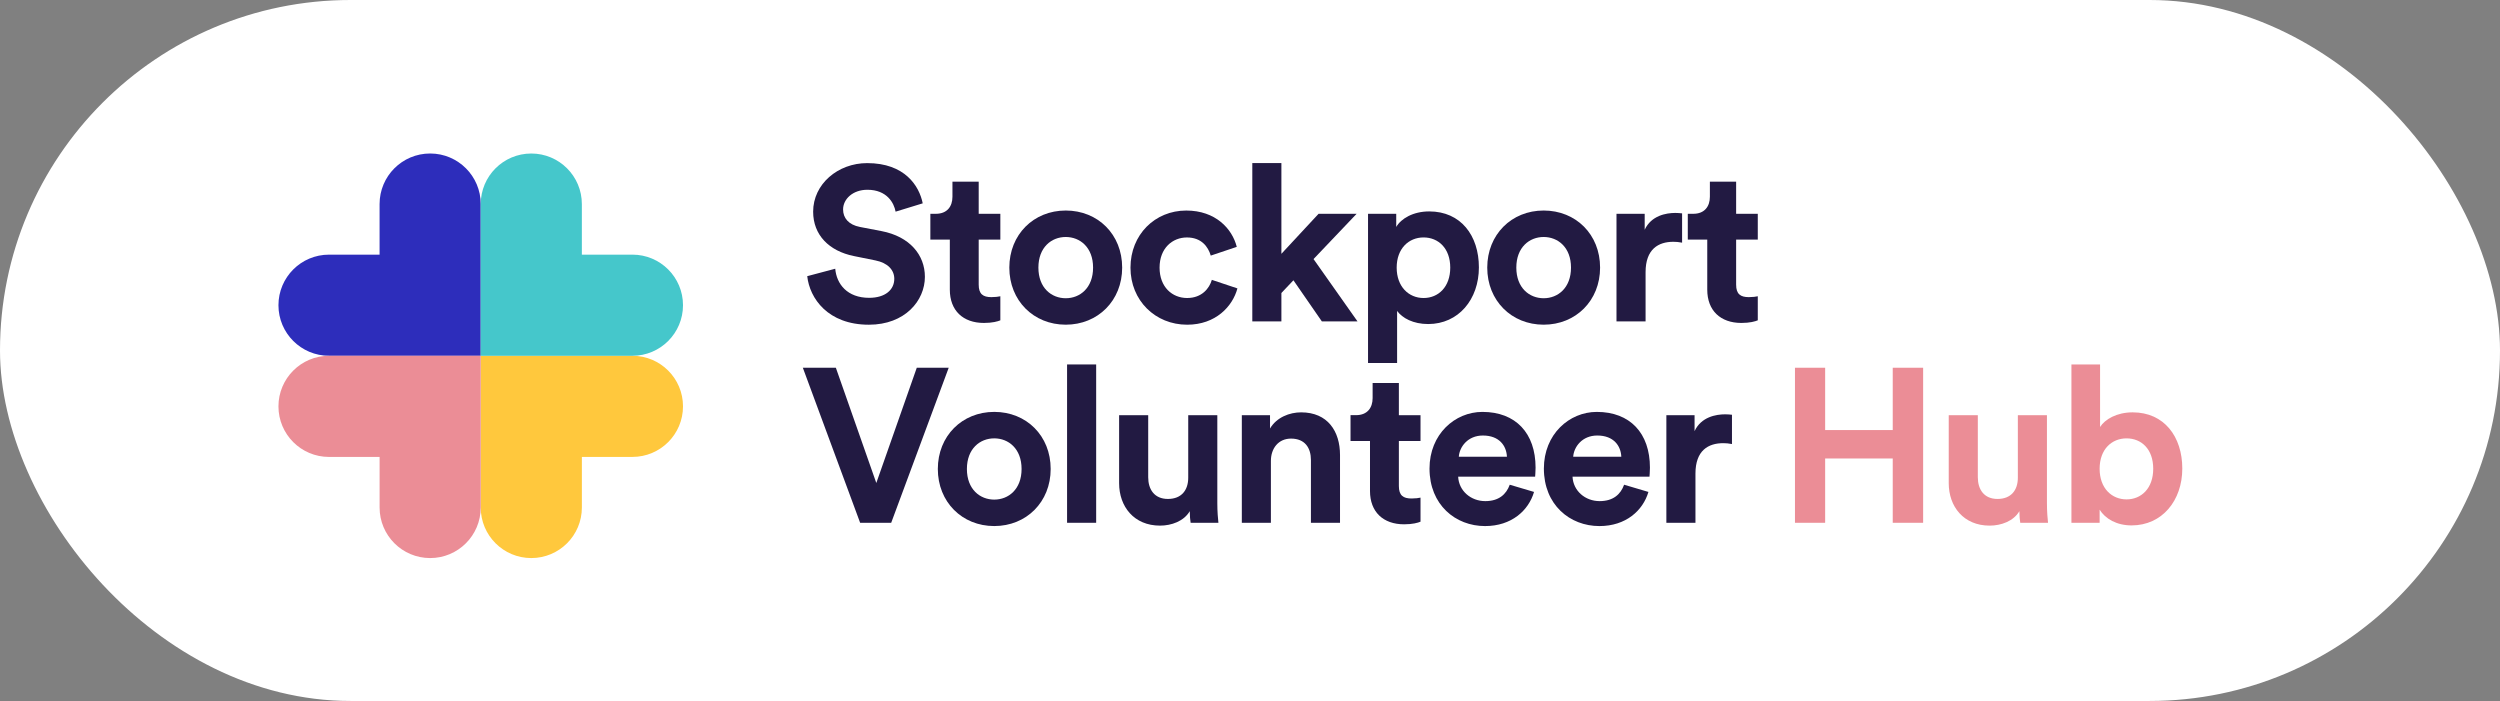 <svg xmlns="http://www.w3.org/2000/svg" id="Layer_2" viewBox="0 0 1515.15 424.83"><rect x="0" y="0" width="1515.15" height="424.83" fill="#808080" stroke="none"/><defs><style>.cls-1{fill:#eb8d96;}.cls-2{fill:#fff;}.cls-3{fill:#ffc83d;}.cls-4{fill:#221a42;}.cls-5{fill:#45c7cb;}.cls-6{fill:#2d2dbb;}</style></defs><g id="base"><rect class="cls-2" x="0" y="0" width="1515.15" height="424.83" rx="212.41" ry="212.41"></rect><path class="cls-6" d="m291.35,154.33v-30.65c0-16.93-13.72-30.65-30.65-30.65h0c-16.93,0-30.65,13.72-30.65,30.65v30.65h-30.64c-16.93,0-30.65,13.72-30.65,30.65h0c0,16.92,13.72,30.64,30.64,30.64h91.95v-61.29h0Z"></path><path class="cls-3" d="m383.3,215.63h-91.95v61.29h0v30.65c0,16.93,13.72,30.65,30.65,30.65h0c16.93,0,30.65-13.72,30.65-30.65v-30.65h30.64c16.93,0,30.65-13.72,30.65-30.65h0c0-16.92-13.72-30.64-30.64-30.64Z"></path><path class="cls-1" d="m230.06,215.63h0s-30.65,0-30.65,0c-16.93,0-30.65,13.72-30.65,30.65h0c0,16.93,13.72,30.65,30.65,30.65h30.65v30.64c0,16.93,13.72,30.65,30.65,30.65h0c16.92,0,30.64-13.72,30.64-30.64v-30.65h0v-61.29h-61.29Z"></path><path class="cls-5" d="m383.29,154.33h-30.65v-30.64c0-16.93-13.72-30.65-30.65-30.65h0c-16.92,0-30.64,13.72-30.64,30.64v91.95h61.29s30.65,0,30.65,0c16.93,0,30.65-13.72,30.65-30.65h0c0-16.93-13.72-30.65-30.65-30.65Z"></path><path class="cls-4" d="m542.78,128.26c-.93-5.17-5.18-13.25-17.1-13.25-8.88,0-14.72,5.69-14.72,11.93,0,5.17,3.32,9.28,10.21,10.61l13.13,2.52c17.09,3.31,26.24,14.45,26.24,27.7,0,14.45-12.07,29.03-33.93,29.03-24.92,0-35.92-16.04-37.38-29.42l16.97-4.51c.8,9.28,7.29,17.63,20.54,17.63,9.81,0,15.25-4.9,15.25-11.53,0-5.44-4.11-9.68-11.4-11.13l-13.13-2.66c-14.98-3.05-24.65-12.72-24.65-26.9,0-16.7,14.98-29.42,32.74-29.42,22.8,0,31.55,13.78,33.67,24.38l-16.43,5.04Z"></path><path class="cls-4" d="m593.15,129.58h13.12v15.65h-13.12v27.3c0,5.7,2.65,7.55,7.69,7.55,2.12,0,4.51-.26,5.43-.53v14.58c-1.59.66-4.77,1.59-9.94,1.59-12.72,0-20.68-7.56-20.68-20.15v-30.35h-11.8v-15.65h3.32c6.89,0,10.07-4.5,10.07-10.34v-9.14h15.91v19.48Z"></path><path class="cls-4" d="m680.1,162.19c0,20.01-14.72,34.59-34.2,34.59s-34.19-14.58-34.19-34.59,14.71-34.6,34.19-34.6,34.2,14.45,34.2,34.6Zm-17.63,0c0-12.33-7.95-18.56-16.57-18.56s-16.57,6.23-16.57,18.56,7.96,18.56,16.57,18.56,16.57-6.23,16.57-18.56Z"></path><path class="cls-4" d="m702.77,162.19c0,11.8,7.69,18.42,16.7,18.42s13.52-5.96,14.98-11l15.5,5.18c-2.91,10.87-13.12,22-30.48,22-19.22,0-34.33-14.58-34.33-34.59s14.84-34.6,33.8-34.6c17.76,0,27.83,11,30.62,22.01l-15.77,5.3c-1.59-5.44-5.69-11-14.45-11s-16.57,6.5-16.57,18.29Z"></path><path class="cls-4" d="m796.09,157.02l26.64,37.77h-21.61l-17.23-24.92-7.29,7.69v17.23h-17.63v-95.96h17.63v55l22.53-24.26h23.06l-26.11,27.44Z"></path><path class="cls-4" d="m829.11,219.98v-90.4h17.09v7.96c2.92-5.04,10.21-9.41,20.02-9.41,19.09,0,30.08,14.58,30.08,33.93s-12.32,34.33-30.75,34.33c-9.01,0-15.64-3.58-18.82-7.95v31.55h-17.63Zm33.66-76.08c-9.01,0-16.3,6.76-16.3,18.29s7.29,18.42,16.3,18.42,16.17-6.76,16.17-18.42-7.16-18.29-16.17-18.29Z"></path><path class="cls-4" d="m969.75,162.19c0,20.01-14.72,34.59-34.2,34.59s-34.19-14.58-34.19-34.59,14.71-34.6,34.19-34.6,34.2,14.45,34.2,34.6Zm-17.63,0c0-12.33-7.95-18.56-16.57-18.56s-16.57,6.23-16.57,18.56,7.96,18.56,16.57,18.56,16.57-6.23,16.57-18.56Z"></path><path class="cls-4" d="m1019.45,147.07c-1.99-.4-3.71-.53-5.3-.53-9.01,0-16.83,4.38-16.83,18.43v29.82h-17.63v-65.22h17.09v9.68c3.98-8.61,12.99-10.2,18.56-10.2,1.46,0,2.79.13,4.11.26v17.76Z"></path><path class="cls-4" d="m1052.2,129.58h13.12v15.65h-13.12v27.3c0,5.7,2.65,7.55,7.69,7.55,2.12,0,4.51-.26,5.43-.53v14.58c-1.59.66-4.77,1.59-9.94,1.59-12.72,0-20.68-7.56-20.68-20.15v-30.35h-11.8v-15.65h3.32c6.89,0,10.07-4.5,10.07-10.34v-9.14h15.91v19.48Z"></path><path class="cls-4" d="m555.63,222.87h19.35l-34.86,93.97h-18.82l-34.73-93.97h20.01l24.52,69.85,24.53-69.85Z"></path><path class="cls-4" d="m636.77,284.23c0,20.01-14.72,34.59-34.2,34.59s-34.19-14.58-34.19-34.59,14.71-34.6,34.19-34.6,34.2,14.45,34.2,34.6Zm-17.63,0c0-12.33-7.95-18.56-16.57-18.56s-16.57,6.23-16.57,18.56,7.96,18.56,16.57,18.56,16.57-6.23,16.57-18.56Z"></path><path class="cls-4" d="m646.71,316.84v-95.96h17.63v95.96h-17.63Z"></path><path class="cls-4" d="m721.06,309.81c-3.58,6.1-11.13,8.75-18.02,8.75-15.77,0-24.79-11.54-24.79-25.72v-41.22h17.63v37.64c0,7.29,3.71,13.13,11.93,13.13s12.33-5.3,12.33-12.86v-37.91h17.63v53.42c0,5.04.4,9.55.66,11.8h-16.83c-.26-1.33-.53-4.37-.53-7.03Z"></path><path class="cls-4" d="m770.25,316.84h-17.63v-65.22h17.09v8.09c3.98-6.76,11.8-9.8,18.83-9.8,16.17,0,23.59,11.53,23.59,25.85v41.09h-17.63v-38.04c0-7.29-3.58-12.99-12.06-12.99-7.69,0-12.2,5.97-12.2,13.52v37.51Z"></path><path class="cls-4" d="m847.8,251.62h13.12v15.65h-13.12v27.3c0,5.7,2.65,7.55,7.69,7.55,2.12,0,4.51-.26,5.43-.53v14.58c-1.59.66-4.77,1.59-9.94,1.59-12.72,0-20.68-7.56-20.68-20.15v-30.35h-11.8v-15.65h3.32c6.89,0,10.07-4.5,10.07-10.34v-9.14h15.91v19.48Z"></path><path class="cls-4" d="m929.72,298.15c-3.32,11.27-13.65,20.68-29.69,20.68-17.89,0-33.66-12.86-33.66-34.86,0-20.81,15.38-34.33,32.07-34.33,20.15,0,32.21,12.86,32.21,33.8,0,2.51-.27,5.17-.27,5.43h-46.65c.4,8.62,7.69,14.84,16.43,14.84,8.22,0,12.73-4.1,14.84-9.94l14.72,4.37Zm-16.43-21.34c-.27-6.5-4.51-12.86-14.58-12.86-9.15,0-14.18,6.89-14.58,12.86h29.16Z"></path><path class="cls-4" d="m999.04,298.15c-3.32,11.27-13.65,20.68-29.69,20.68-17.9,0-33.67-12.86-33.67-34.86,0-20.81,15.38-34.33,32.07-34.33,20.15,0,32.21,12.86,32.21,33.8,0,2.51-.27,5.17-.27,5.43h-46.65c.4,8.62,7.69,14.84,16.43,14.84,8.22,0,12.73-4.1,14.84-9.94l14.72,4.37Zm-16.43-21.34c-.27-6.5-4.51-12.86-14.58-12.86-9.15,0-14.18,6.89-14.58,12.86h29.16Z"></path><path class="cls-4" d="m1049.68,269.12c-1.99-.4-3.71-.53-5.3-.53-9.01,0-16.83,4.38-16.83,18.43v29.82h-17.63v-65.22h17.09v9.68c3.98-8.61,12.99-10.2,18.56-10.2,1.46,0,2.79.13,4.11.26v17.76Z"></path><path class="cls-1" d="m1147.11,316.84v-38.97h-40.96v38.97h-18.29v-93.97h18.29v37.77h40.96v-37.77h18.42v93.97h-18.42Z"></path><path class="cls-1" d="m1223.86,309.81c-3.58,6.1-11.13,8.75-18.02,8.75-15.77,0-24.79-11.54-24.79-25.72v-41.22h17.63v37.64c0,7.29,3.71,13.13,11.93,13.13s12.33-5.3,12.33-12.86v-37.91h17.63v53.42c0,5.04.4,9.55.66,11.8h-16.83c-.26-1.33-.53-4.37-.53-7.03Z"></path><path class="cls-1" d="m1255.41,316.84v-95.96h17.36v37.91c2.91-4.64,10.07-8.88,19.75-8.88,19.09,0,30.08,14.71,30.08,34.06s-12.19,34.46-30.75,34.46c-9.01,0-15.9-3.98-19.35-9.54v7.95h-17.09Zm33.4-51.16c-8.88,0-16.31,6.5-16.31,18.42s7.43,18.56,16.31,18.56,16.17-6.62,16.17-18.56-7.16-18.42-16.17-18.42Z"></path></g></svg>
